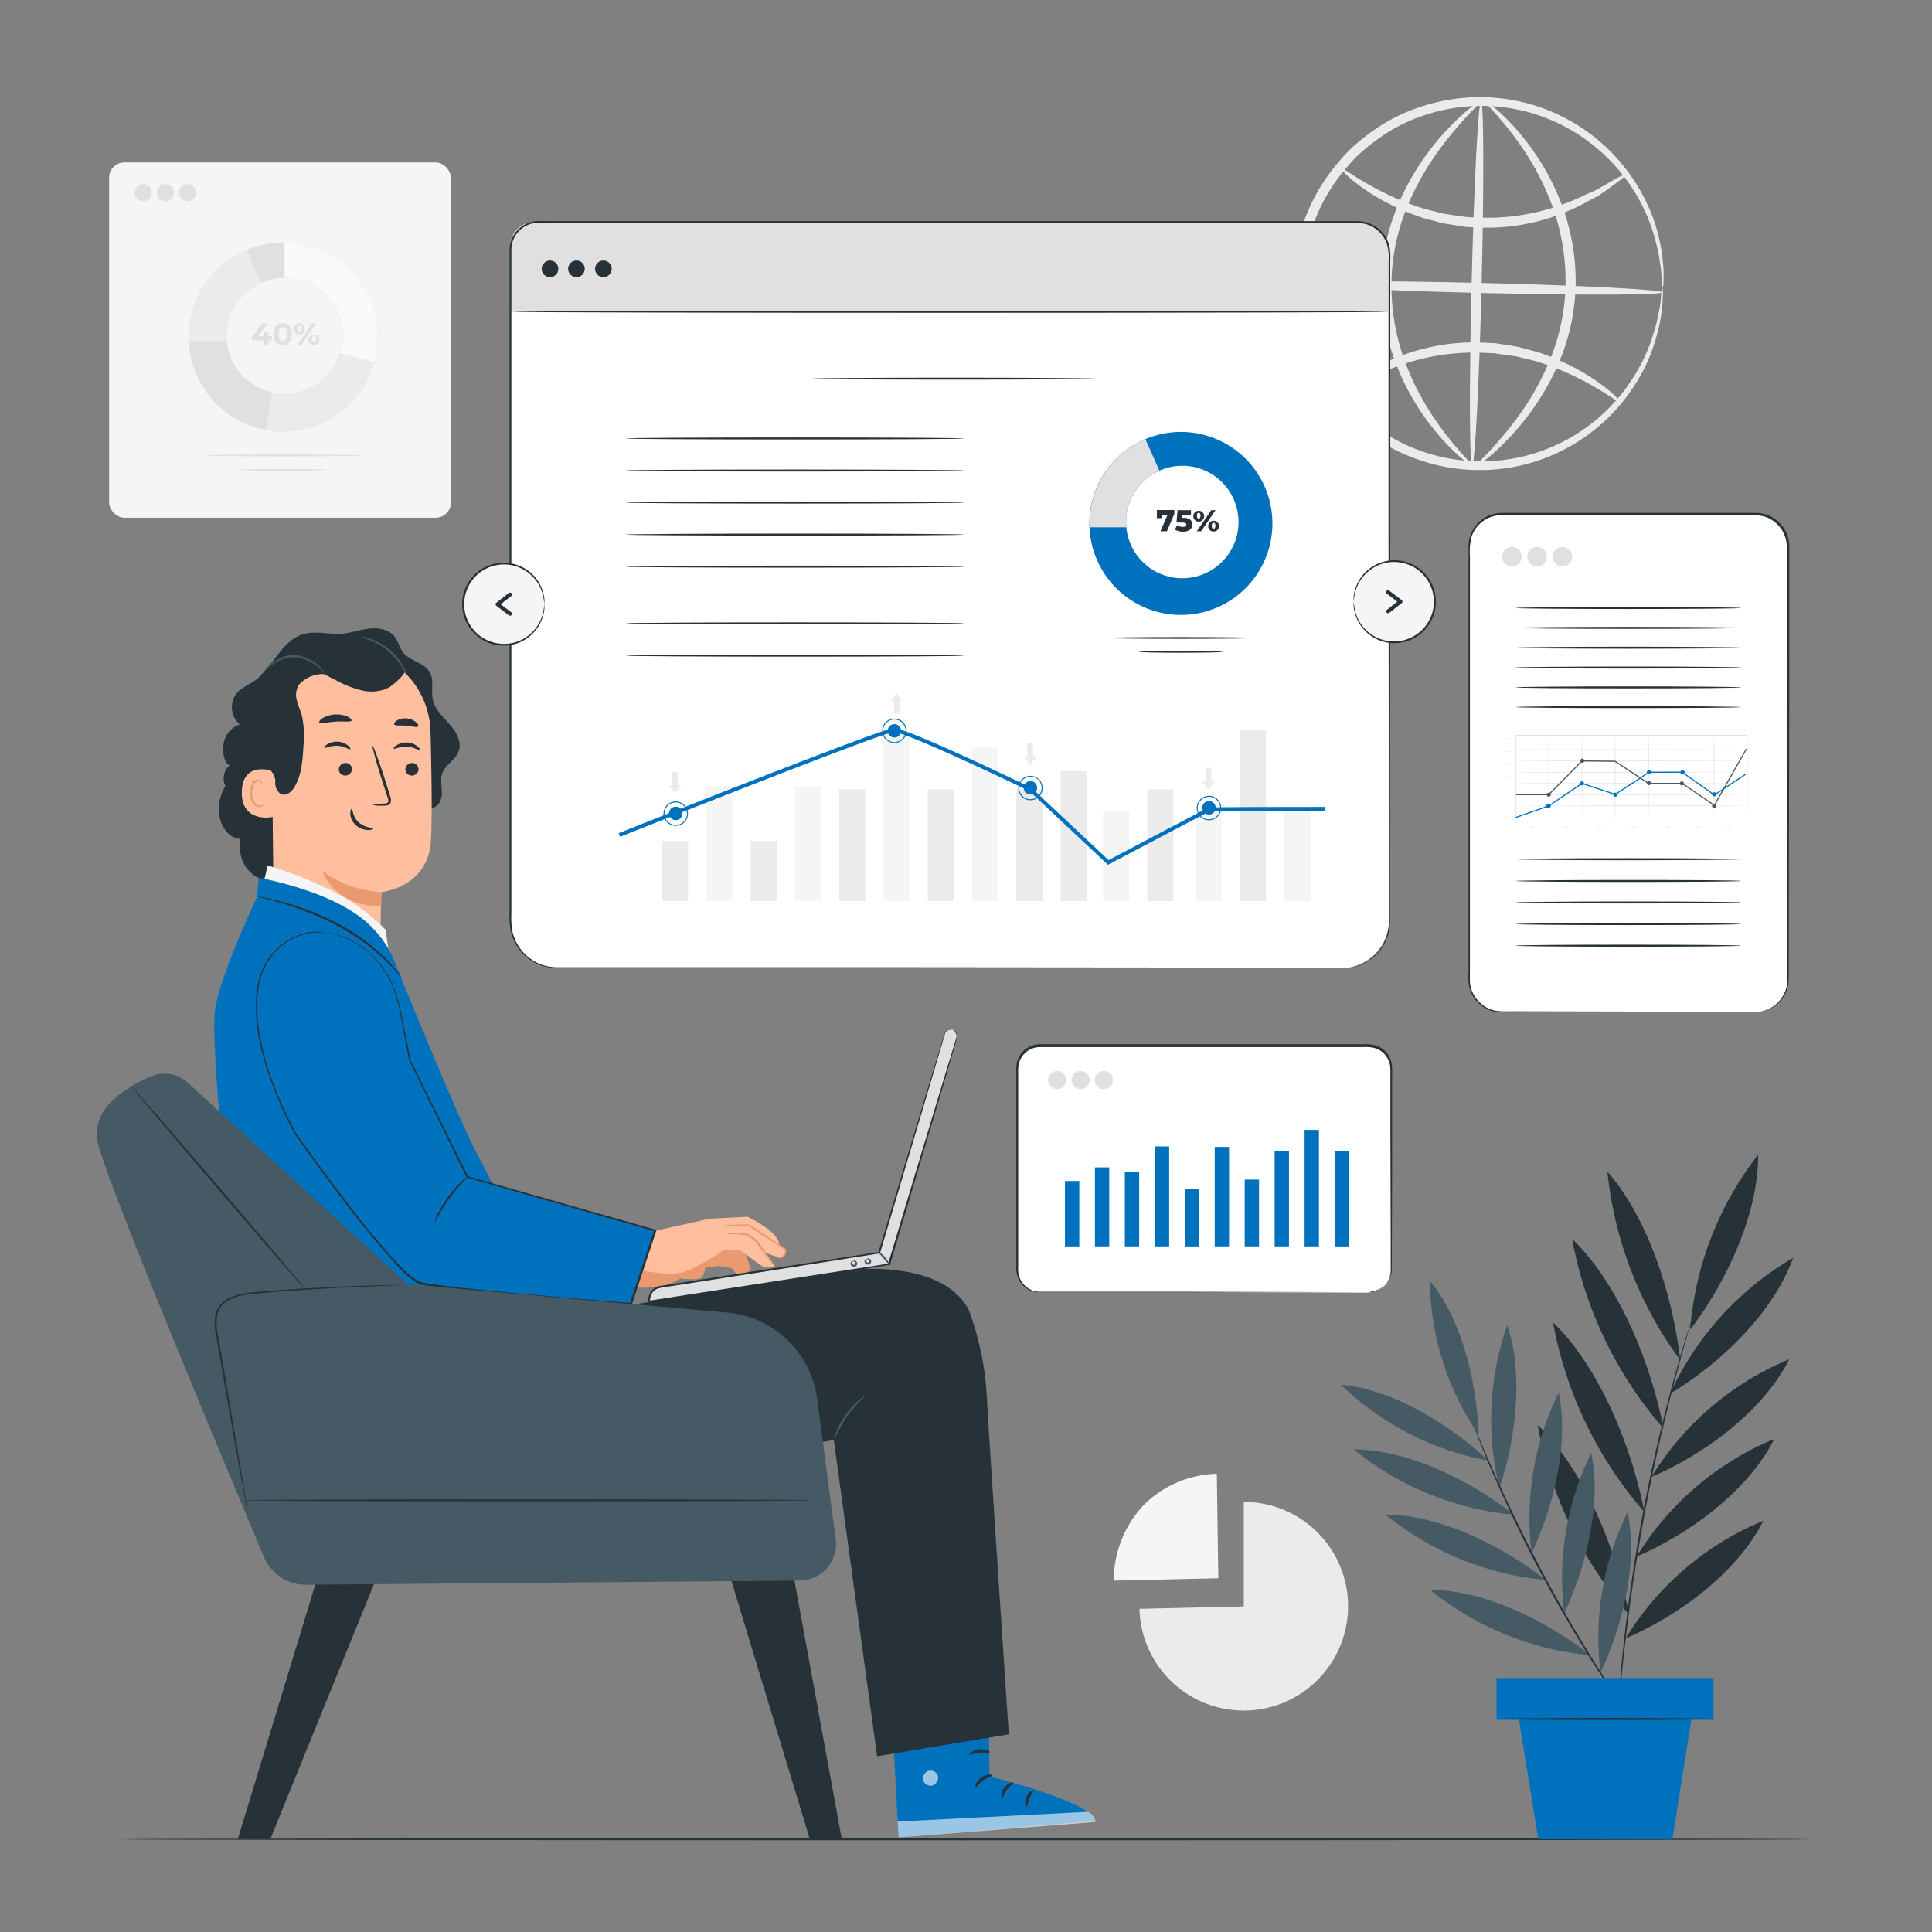 <svg xmlns="http://www.w3.org/2000/svg" viewBox="0 0 500 500"><rect x="0" y="0" width="500" height="500" fill="#808080" stroke="none"/><g id="freepik--background-complete--inject-5"><rect x="28.24" y="42.04" width="88.46" height="91.95" rx="3.96" style="fill:#f5f5f5"></rect><path d="M73.28,62.78A24.46,24.46,0,1,0,97.74,87.24,24.46,24.46,0,0,0,73.28,62.78Zm.37,39.12a15,15,0,1,1,15-15A15,15,0,0,1,73.65,101.9Z" style="fill:#e0e0e0"></path><path d="M73.65,62.79v9.06A15,15,0,0,1,88,91.43l8.86,2.4a24.44,24.44,0,0,0-23.18-31Z" style="fill:#fafafa"></path><path d="M58.62,86.87a15,15,0,0,1,8.91-13.72L63.77,64.7a24.46,24.46,0,0,0-15,22.54c0,.35,0,.69,0,1h9.84C58.65,87.81,58.62,87.34,58.62,86.87Z" style="fill:#ebebeb"></path><path d="M73.65,101.9a15.11,15.11,0,0,1-3.18-.34c-.38,2.18-1.09,6.4-1.65,9.73a24.18,24.18,0,0,0,4.46.41A24.45,24.45,0,0,0,96.83,93.83L88,91.43A15,15,0,0,1,73.65,101.9Z" style="fill:#ebebeb"></path><path d="M70.4,88.09h-.9v1.17H68.24V88.09h-3v-.87l2.62-3.52h1.35L66.79,87h1.49V86H69.5v1h.9Z" style="fill:#e0e0e0"></path><path d="M70.78,86.48c0-1.84,1-2.88,2.38-2.88s2.39,1,2.39,2.88-1,2.87-2.39,2.87S70.78,88.31,70.78,86.48Zm3.47,0c0-1.27-.44-1.79-1.09-1.79s-1.08.52-1.08,1.79.45,1.78,1.08,1.78S74.25,87.74,74.25,86.48Z" style="fill:#e0e0e0"></path><path d="M76.08,85.17a1.38,1.38,0,1,1,2.75,0,1.38,1.38,0,1,1-2.75,0Zm2,0c0-.6-.23-.88-.58-.88s-.58.29-.58.88.24.88.58.88S78,85.76,78,85.17Zm2.73-1.47h1l-3.8,5.56H77Zm-.91,4.09a1.38,1.38,0,1,1,1.37,1.53A1.38,1.38,0,0,1,79.86,87.79Zm2,0c0-.59-.23-.88-.58-.88s-.58.28-.58.88.24.88.58.88S81.81,88.37,81.81,87.79Z" style="fill:#e0e0e0"></path><path d="M93.52,117.87c0,.13-9.06.24-20.24.24S53,118,53,117.87s9.06-.23,20.24-.23S93.52,117.75,93.52,117.87Z" style="fill:#e0e0e0"></path><path d="M84.51,121.59c0,.13-5,.23-11.23.23s-11.23-.1-11.23-.23,5-.23,11.23-.23S84.51,121.46,84.51,121.59Z" style="fill:#e0e0e0"></path><circle cx="37.06" cy="49.86" r="2.23" style="fill:#e0e0e0"></circle><circle cx="42.81" cy="49.86" r="2.23" style="fill:#e0e0e0"></circle><path d="M50.78,49.86a2.23,2.23,0,1,1-2.23-2.23A2.22,2.22,0,0,1,50.78,49.86Z" style="fill:#e0e0e0"></path><path d="M430.33,74.57a13.63,13.63,0,0,1-.34-3,24,24,0,0,0-.4-3.6,34.44,34.44,0,0,0-.95-4.84,45.37,45.37,0,0,0-5-12.45A46.69,46.69,0,0,0,412,37.34a46.13,46.13,0,0,0-43.48-7.47,43.31,43.31,0,0,0-11.76,6,51.56,51.56,0,0,0-5.31,4.31,52.36,52.36,0,0,0-4.62,5.22,45.76,45.76,0,0,0-1.32,54.25,52.44,52.44,0,0,0,4.36,5.44,53.19,53.19,0,0,0,5.09,4.56,43.48,43.48,0,0,0,11.46,6.57,46.49,46.49,0,0,0,56-18.12,45,45,0,0,0,5.62-12.19,35.64,35.64,0,0,0,1.18-4.79,23.92,23.92,0,0,0,.58-3.57,13.58,13.58,0,0,1,.48-3,13.15,13.15,0,0,1,0,3,21.39,21.39,0,0,1-.34,3.66,32.25,32.25,0,0,1-1,4.93,43.91,43.91,0,0,1-5.36,12.69A47.74,47.74,0,0,1,390.92,121a48.2,48.2,0,0,1-25.33-2.58,45.43,45.43,0,0,1-12.11-6.83,55.12,55.12,0,0,1-5.39-4.79,54.71,54.71,0,0,1-4.62-5.72,48.07,48.07,0,0,1,1.39-57.25,54.66,54.66,0,0,1,4.9-5.49,54.39,54.39,0,0,1,5.61-4.52A45.61,45.61,0,0,1,367.8,27.6a48.35,48.35,0,0,1,25.42-1.35A47.8,47.8,0,0,1,424.88,50a44.06,44.06,0,0,1,4.75,12.94,32.27,32.27,0,0,1,.73,5,21.22,21.22,0,0,1,.16,3.67A13.29,13.29,0,0,1,430.33,74.57Z" style="fill:#ebebeb"></path><path d="M420.9,45.1c.1.14-.75.88-2.39,2.1l-3,2.18c-.6.41-1.23.88-1.93,1.32l-2.32,1.21a53.25,53.25,0,0,1-27.74,7l-4.2-.19-4-.63c-.65-.11-1.31-.2-1.95-.33l-1.88-.5c-1.24-.34-2.47-.63-3.63-1A60.52,60.52,0,0,1,356,50.82c-6.32-3.82-9.4-7.3-9.16-7.52s3.69,2.62,10.06,5.92A70.28,70.28,0,0,0,368.5,54c1.13.33,2.31.58,3.5.88l1.81.45,1.88.29,3.85.56,4,.16a57.33,57.33,0,0,0,26.85-6l2.35-1c.72-.37,1.37-.77,2-1.12L418,46.36C419.74,45.41,420.79,45,420.9,45.1Z" style="fill:#ebebeb"></path><path d="M345.43,102.45c-.11-.14.74-.88,2.38-2.1l3-2.18c.6-.42,1.23-.88,1.93-1.32l2.33-1.21a53.18,53.18,0,0,1,27.73-7l4.2.19,4,.63c.66.11,1.31.2,1.95.33l1.89.5c1.23.34,2.46.63,3.62,1a60.52,60.52,0,0,1,11.77,5.42c6.32,3.82,9.4,7.3,9.16,7.52s-3.69-2.62-10.06-5.92a70.28,70.28,0,0,0-11.58-4.74c-1.13-.33-2.31-.58-3.5-.89l-1.81-.44L390.63,92l-3.85-.56-4-.17a57.36,57.36,0,0,0-26.85,6l-2.35,1c-.72.37-1.37.77-2,1.12l-3.22,1.77C346.58,102.14,345.53,102.6,345.43,102.45Z" style="fill:#ebebeb"></path><path d="M430.31,75.66c0,.72-21.15.79-47.2.16S336,74.09,336,73.37s21.14-.78,47.2-.15S430.32,75,430.31,75.66Z" style="fill:#ebebeb"></path><path d="M381,120.54c-.72,0-.79-21.14-.15-47.17s1.72-47.14,2.44-47.12.78,21.13.15,47.18S381.68,120.56,381,120.54Z" style="fill:#ebebeb"></path><path d="M381,120.47c-.18.28-5.38-3.25-11.37-11.22a63.46,63.46,0,0,1-8.43-15.31,56.73,56.73,0,0,1-3.65-21.14,54,54,0,0,1,4.76-20.92A65.44,65.44,0,0,1,371.49,37c6.35-7.68,11.59-11.08,11.77-10.81s-4.49,4.16-10.32,11.94a70.5,70.5,0,0,0-8.47,14.66,54.31,54.31,0,0,0-4.36,20,57.45,57.45,0,0,0,3.3,20.27,67.86,67.86,0,0,0,7.68,15.06C376.55,116.23,381.23,120.19,381,120.47Z" style="fill:#ebebeb"></path><path d="M384.31,26.26c.18-.27,5.38,3.25,11.38,11.23a63.42,63.42,0,0,1,8.43,15.31,56.84,56.84,0,0,1,3.65,21.13A54.22,54.22,0,0,1,403,94.86a65.59,65.59,0,0,1-9.22,14.83c-6.35,7.68-11.59,11.08-11.76,10.81s4.49-4.16,10.32-11.94a70.41,70.41,0,0,0,8.46-14.65,54.56,54.56,0,0,0,4.37-20,57.39,57.39,0,0,0-3.31-20.26,68,68,0,0,0-7.68-15.07C388.73,30.51,384.05,26.55,384.31,26.26Z" style="fill:#ebebeb"></path><path d="M321.89,415.74V388.69a27,27,0,1,1-27,27.67Z" style="fill:#ebebeb"></path><path d="M315.3,408.45l-27.05.61a28.54,28.54,0,0,1,7.66-19.48,27.86,27.86,0,0,1,19-8.17Z" style="fill:#f5f5f5"></path></g><g id="freepik--Floor--inject-5"><path d="M468.89,476c0,.15-98,.26-218.88.26s-218.9-.11-218.9-.26,98-.26,218.9-.26S468.89,475.83,468.89,476Z" style="fill:#263238"></path></g><g id="freepik--window-3--inject-5"><rect x="263.25" y="270.73" width="96.76" height="63.81" rx="5.89" style="fill:#fff"></rect><path d="M354.13,334.55s.27,0,.8-.09a5.58,5.58,0,0,0,2.18-.79,5.94,5.94,0,0,0,2.41-2.84c.61-1.4.35-3.19.4-5.15,0-7.88-.05-19.27-.09-33.33,0-3.52,0-7.2,0-11,0-1,0-1.93,0-2.91a16.63,16.63,0,0,0-.12-2.92,5.67,5.67,0,0,0-3.71-4.21,8.15,8.15,0,0,0-3-.32H329.68l-60.53,0a5.64,5.64,0,0,0-5.51,4.45,9.3,9.3,0,0,0-.13,1.92v21.36c0,10.12,0,19.89,0,29.19a6.44,6.44,0,0,0,.6,3.27,5.65,5.65,0,0,0,2.21,2.36,5.73,5.73,0,0,0,3.11.77h16.16l23,0,33.33.08,9.06.05,2.36,0,.8,0-.8,0-2.36,0-9.06,0-33.33.08-23,0H269.41a6.32,6.32,0,0,1-3.35-.83,6.17,6.17,0,0,1-2.4-2.56,7,7,0,0,1-.65-3.48c0-9.3,0-19.07,0-29.19q0-7.61,0-15.45v-5.91a9.38,9.38,0,0,1,.14-2,6.17,6.17,0,0,1,6-4.86l60.53,0,13.59,0H353a8.72,8.72,0,0,1,3.16.35,6.1,6.1,0,0,1,4,4.54,17,17,0,0,1,.12,3v2.91c0,3.84,0,7.52,0,11,0,14.06-.06,25.45-.08,33.33,0,1,0,1.91,0,2.79a6.25,6.25,0,0,1-.45,2.42,6,6,0,0,1-2.5,2.87,5.4,5.4,0,0,1-2.23.75A4.81,4.81,0,0,1,354.13,334.55Z" style="fill:#263238"></path><rect x="306.62" y="307.79" width="3.71" height="14.78" style="fill:#0071BC"></rect><rect x="275.61" y="305.65" width="3.71" height="16.92" style="fill:#0071BC"></rect><rect x="283.36" y="302.12" width="3.71" height="20.44" style="fill:#0071BC"></rect><rect x="291.11" y="303.24" width="3.71" height="19.32" style="fill:#0071BC"></rect><rect x="298.87" y="296.7" width="3.71" height="25.86" style="fill:#0071BC"></rect><rect x="314.37" y="296.83" width="3.71" height="25.73" style="fill:#0071BC"></rect><rect x="322.13" y="305.28" width="3.71" height="17.28" style="fill:#0071BC"></rect><rect x="329.88" y="297.96" width="3.71" height="24.6" style="fill:#0071BC"></rect><rect x="337.63" y="292.42" width="3.71" height="30.14" style="fill:#0071BC"></rect><rect x="345.39" y="297.84" width="3.71" height="24.73" style="fill:#0071BC"></rect><path d="M275.92,279.52a2.34,2.34,0,1,1-2.34-2.34A2.34,2.34,0,0,1,275.92,279.52Z" style="fill:#e0e0e0"></path><path d="M282,279.52a2.34,2.34,0,1,1-2.33-2.34A2.33,2.33,0,0,1,282,279.52Z" style="fill:#e0e0e0"></path><path d="M288,279.52a2.34,2.34,0,1,1-2.34-2.34A2.34,2.34,0,0,1,288,279.52Z" style="fill:#e0e0e0"></path></g><g id="freepik--window-2--inject-5"><rect x="380.16" y="133.02" width="82.52" height="128.88" rx="8.43" style="fill:#fff"></rect><path d="M454.25,261.9l.27,0c.17,0,.44,0,.78-.07a8.71,8.71,0,0,0,2.91-.95,8.57,8.57,0,0,0,3.44-3.52,8.4,8.4,0,0,0,.9-3c.08-1.13,0-2.36,0-3.65,0-10.34-.05-25.29-.09-43.75s0-40.47-.05-64.89a8.27,8.27,0,0,0-4-7.59c-2.64-1.7-6-1-9.14-1.16H388.59a8.19,8.19,0,0,0-7.74,5.56,15.58,15.58,0,0,0-.43,5.08v5.16q0,10.3,0,20.28c0,13.29,0,26.11,0,38.32s0,23.82,0,34.68v8c0,1.3-.05,2.63,0,3.87a8.24,8.24,0,0,0,7,7.37,30,30,0,0,0,3.55.1h3.51l43.75.09,11.89.05,3.1,0,1.05,0s-.36,0-1.05,0l-3.1,0-11.89.05-43.75.08H391a33.65,33.65,0,0,1-3.6-.1,8.62,8.62,0,0,1-7.36-7.71c-.08-1.32,0-2.59,0-3.91,0-2.62,0-5.29,0-8,0-10.86,0-22.46,0-34.68s0-25,0-38.32v-28a8.77,8.77,0,0,1,.46-2.64,8.62,8.62,0,0,1,3.15-4.27,8.73,8.73,0,0,1,5.08-1.65h65.47a8.74,8.74,0,0,1,7.88,4.68,9.28,9.28,0,0,1,.8,2.23,11.59,11.59,0,0,1,.18,2.34c0,24.42,0,46.41-.06,64.89s-.06,33.41-.08,43.75c0,1.29,0,2.5-.06,3.66a8.28,8.28,0,0,1-.93,3.09,8.68,8.68,0,0,1-3.53,3.53,8.22,8.22,0,0,1-3,.91A7.52,7.52,0,0,1,454.25,261.9Z" style="fill:#263238"></path><circle cx="391.28" cy="144.07" r="2.53" style="fill:#e0e0e0"></circle><path d="M400.34,144.07a2.53,2.53,0,1,1-2.53-2.53A2.53,2.53,0,0,1,400.34,144.07Z" style="fill:#e0e0e0"></path><circle cx="404.34" cy="144.07" r="2.53" style="fill:#e0e0e0"></circle><path d="M450.61,157.35c0,.14-13.07.26-29.19.26s-29.2-.12-29.2-.26,13.07-.26,29.2-.26S450.61,157.2,450.61,157.35Z" style="fill:#263238"></path><path d="M450.61,162.49c0,.14-13.07.26-29.19.26s-29.2-.12-29.2-.26,13.07-.26,29.2-.26S450.61,162.34,450.61,162.49Z" style="fill:#263238"></path><path d="M450.61,167.63c0,.14-13.07.26-29.19.26s-29.2-.12-29.2-.26,13.07-.26,29.2-.26S450.61,167.48,450.61,167.63Z" style="fill:#263238"></path><path d="M450.61,172.77c0,.14-13.07.26-29.19.26s-29.2-.12-29.2-.26,13.07-.27,29.2-.27S450.61,172.62,450.61,172.77Z" style="fill:#263238"></path><path d="M450.61,177.9c0,.15-13.07.26-29.19.26s-29.2-.11-29.2-.26,13.07-.26,29.2-.26S450.61,177.76,450.61,177.9Z" style="fill:#263238"></path><path d="M450.61,183c0,.15-13.07.26-29.19.26s-29.2-.11-29.2-.26,13.07-.26,29.2-.26S450.61,182.9,450.61,183Z" style="fill:#263238"></path><path d="M450.61,222.37c0,.14-13.07.26-29.19.26s-29.2-.12-29.2-.26,13.07-.26,29.2-.26S450.61,222.22,450.61,222.37Z" style="fill:#263238"></path><path d="M450.61,228c0,.14-13.07.26-29.19.26s-29.2-.12-29.2-.26,13.07-.26,29.2-.26S450.61,227.82,450.61,228Z" style="fill:#263238"></path><path d="M450.61,233.56c0,.14-13.07.26-29.19.26s-29.2-.12-29.2-.26,13.07-.26,29.2-.26S450.61,233.41,450.61,233.56Z" style="fill:#263238"></path><path d="M450.61,239.15c0,.14-13.07.26-29.19.26s-29.2-.12-29.2-.26,13.07-.26,29.2-.26S450.61,239,450.61,239.15Z" style="fill:#263238"></path><path d="M450.61,244.74c0,.15-13.07.27-29.19.27s-29.2-.12-29.2-.27,13.07-.26,29.2-.26S450.61,244.6,450.61,244.74Z" style="fill:#263238"></path><path d="M452.13,190.48h-4.55l-12.56,0-42.68,0,.1-.07c0,3.35,0,6.83,0,10.39s0,7.25,0,10.71l-.1-.08,42.38,0,12.46,0h0l-12.46,0-42.38,0h-.1v-.07c0-3.46,0-7,0-10.71s0-7,0-10.39v-.08h.1l42.68,0,12.56,0h4.55Z" style="fill:#e0e0e0"></path><path d="M452.13,194s-13.39.08-29.9.08-29.89,0-29.89-.08,13.38-.08,29.89-.08S452.13,194,452.13,194Z" style="fill:#e0e0e0"></path><path d="M452.13,196.94s-13.39.07-29.9.07-29.89,0-29.89-.07,13.38-.08,29.89-.08S452.13,196.89,452.13,196.94Z" style="fill:#e0e0e0"></path><path d="M452.13,199.84s-13.39.08-29.9.08-29.89,0-29.89-.08,13.38-.07,29.89-.07S452.13,199.8,452.13,199.84Z" style="fill:#e0e0e0"></path><path d="M452.13,202.75s-13.39.07-29.9.07-29.89,0-29.89-.07,13.38-.08,29.89-.08S452.13,202.71,452.13,202.75Z" style="fill:#e0e0e0"></path><path d="M452.13,205.65s-13.39.08-29.9.08-29.89,0-29.89-.08,13.38-.07,29.89-.07S452.13,205.61,452.13,205.65Z" style="fill:#e0e0e0"></path><path d="M392.34,208.56s13.38-.08,29.89-.08,29.9,0,29.9.08-13.39.08-29.9.08S392.34,208.6,392.34,208.56Z" style="fill:#e0e0e0"></path><path d="M400.81,211.9s-.07-4.8-.07-10.71,0-10.71.07-10.71.08,4.79.08,10.71S400.86,211.9,400.81,211.9Z" style="fill:#e0e0e0"></path><path d="M409.42,211.9s-.07-4.8-.07-10.71,0-10.71.07-10.71.08,4.79.08,10.71S409.47,211.9,409.42,211.9Z" style="fill:#e0e0e0"></path><path d="M418,211.9c-.05,0-.08-4.8-.08-10.71s0-10.71.08-10.71.07,4.79.07,10.71S418.08,211.9,418,211.9Z" style="fill:#e0e0e0"></path><path d="M426.65,211.9s-.08-4.8-.08-10.71,0-10.71.08-10.71.07,4.79.07,10.71S426.69,211.9,426.65,211.9Z" style="fill:#e0e0e0"></path><path d="M435.26,211.9c-.05,0-.08-4.8-.08-10.71s0-10.71.08-10.71.07,4.79.07,10.71S435.3,211.9,435.26,211.9Z" style="fill:#e0e0e0"></path><path d="M443.59,211.9s-.08-4.8-.08-10.71,0-10.71.08-10.71.08,4.79.08,10.71S443.63,211.9,443.59,211.9Z" style="fill:#e0e0e0"></path><path d="M452.2,211.9s-.07-4.8-.07-10.71,0-10.71.07-10.71.08,4.79.08,10.71S452.24,211.9,452.2,211.9Z" style="fill:#e0e0e0"></path><path d="M401.34,208.56a.52.52,0,0,1-.53.52.52.52,0,1,1,0-1A.52.52,0,0,1,401.34,208.56Z" style="fill:#0071BC"></path><circle cx="409.42" cy="202.75" r="0.52" style="fill:#0071BC"></circle><path d="M418.56,205.6a.53.53,0,1,1-1.05,0,.53.53,0,0,1,1.05,0Z" style="fill:#0071BC"></path><path d="M427.12,199.48a.54.54,0,0,1-.77.77h0A.54.54,0,0,1,427.12,199.48Z" style="fill:#0071BC"></path><path d="M435.83,199.48a.54.54,0,0,1-.77.77h0A.54.54,0,0,1,435.83,199.48Z" style="fill:#0071BC"></path><path d="M444,205.19a.54.54,0,0,1-.76.77h0A.54.54,0,0,1,444,205.19Z" style="fill:#0071BC"></path><path d="M410,196.94a.53.53,0,0,1-1.05,0,.53.53,0,1,1,1.05,0Z" style="fill:#455a64"></path><path d="M401.34,205.65a.53.53,0,0,1-.53.53.52.52,0,0,1-.52-.53.52.52,0,0,1,.52-.52A.52.52,0,0,1,401.34,205.65Z" style="fill:#455a64"></path><path d="M444,208.18a.54.54,0,0,1-.77.76A.54.54,0,0,1,444,208.18Z" style="fill:#455a64"></path><path d="M435.78,202.75a.52.52,0,0,1-.52.52.52.52,0,0,1-.53-.52.53.53,0,0,1,.53-.53A.52.52,0,0,1,435.78,202.75Z" style="fill:#455a64"></path><path d="M427.26,202.67a.53.53,0,0,1-.53.53.52.52,0,0,1-.52-.53.52.52,0,0,1,.52-.52A.52.52,0,0,1,427.26,202.67Z" style="fill:#455a64"></path><path d="M397.22,214a4.35,4.35,0,0,1-1.66,0,4.35,4.35,0,0,1,1.66,0Z" style="fill:#e0e0e0"></path><path d="M406,214a4.35,4.35,0,0,1-1.66,0,4.35,4.35,0,0,1,1.66,0Z" style="fill:#e0e0e0"></path><path d="M414.82,214a4.35,4.35,0,0,1-1.66,0,4.35,4.35,0,0,1,1.66,0Z" style="fill:#e0e0e0"></path><path d="M423.62,214a4.35,4.35,0,0,1-1.66,0,4.35,4.35,0,0,1,1.66,0Z" style="fill:#e0e0e0"></path><path d="M432.42,214a4.35,4.35,0,0,1-1.66,0,4.35,4.35,0,0,1,1.66,0Z" style="fill:#e0e0e0"></path><path d="M440.29,214a4.35,4.35,0,0,1-1.66,0,4.35,4.35,0,0,1,1.66,0Z" style="fill:#e0e0e0"></path><path d="M448.16,214a4.35,4.35,0,0,1-1.66,0,4.35,4.35,0,0,1,1.66,0Z" style="fill:#e0e0e0"></path><path d="M391.1,211.46a3.24,3.24,0,0,1-1.34,0,2.85,2.85,0,0,1,1.34,0Z" style="fill:#e0e0e0"></path><path d="M391.1,208.08a3.24,3.24,0,0,1-1.34,0,2.85,2.85,0,0,1,1.34,0Z" style="fill:#e0e0e0"></path><path d="M391.1,204.7a3.24,3.24,0,0,1-1.34,0,2.85,2.85,0,0,1,1.34,0Z" style="fill:#e0e0e0"></path><path d="M391.1,201.32a3.24,3.24,0,0,1-1.34,0,2.85,2.85,0,0,1,1.34,0Z" style="fill:#e0e0e0"></path><path d="M391.1,197.94a3.24,3.24,0,0,1-1.34,0,2.85,2.85,0,0,1,1.34,0Z" style="fill:#e0e0e0"></path><path d="M391.1,194.56a3.24,3.24,0,0,1-1.34,0,2.85,2.85,0,0,1,1.34,0Z" style="fill:#e0e0e0"></path><path d="M391.1,191.18a3.24,3.24,0,0,1-1.34,0,2.85,2.85,0,0,1,1.34,0Z" style="fill:#e0e0e0"></path><polygon points="392.28 211.71 392.19 211.44 400.75 208.43 409.4 202.59 418.01 205.44 426.69 199.72 435.38 199.7 435.42 199.72 443.67 205.56 451.67 200.27 451.83 200.51 443.67 205.91 443.58 205.85 435.29 199.99 426.78 200.01 418.06 205.76 409.45 202.91 400.86 208.7 392.28 211.71" style="fill:#0071BC"></polygon><polygon points="443.72 208.62 435.29 202.89 426.6 202.89 417.91 197.16 409.48 197.08 400.87 205.8 392.34 205.8 392.34 205.51 400.75 205.51 409.37 196.79 418 196.87 426.69 202.6 435.38 202.6 443.62 208.21 451.85 193.74 452.1 193.88 443.72 208.62" style="fill:#455a64"></polygon></g><g id="freepik--window-1--inject-5"><path d="M139.93,57.45H350.76a8.76,8.76,0,0,1,8.76,8.76V238a12.58,12.58,0,0,1-12.58,12.58H144.66A12.58,12.58,0,0,1,132.08,238V65.3A7.85,7.85,0,0,1,139.93,57.45Z" style="fill:#fff"></path><path d="M138.27,57.45H352.1a7.1,7.1,0,0,1,7.1,7.1V80.7a0,0,0,0,1,0,0H132.08a0,0,0,0,1,0,0V63.64A6.19,6.19,0,0,1,138.27,57.45Z" style="fill:#e0e0e0"></path><path d="M359.2,80.7c0,.14-50.77.26-113.39.26S132.4,80.84,132.4,80.7s50.76-.26,113.41-.26S359.2,80.55,359.2,80.7Z" style="fill:#263238"></path><path d="M144.49,69.58a2.15,2.15,0,1,1-2.15-2.15A2.14,2.14,0,0,1,144.49,69.58Z" style="fill:#263238"></path><path d="M151.33,69.58a2.15,2.15,0,1,1-2.14-2.15A2.14,2.14,0,0,1,151.33,69.58Z" style="fill:#263238"></path><path d="M158.31,69.58a2.15,2.15,0,1,1-2.15-2.15A2.14,2.14,0,0,1,158.31,69.58Z" style="fill:#263238"></path><path d="M283.5,98c0,.14-16.4.26-36.63.26s-36.63-.12-36.63-.26,16.4-.26,36.63-.26S283.5,97.89,283.5,98Z" style="fill:#263238"></path><path d="M249.55,113.48c0,.15-19.63.26-43.83.26s-43.83-.11-43.83-.26,19.62-.26,43.83-.26S249.55,113.34,249.55,113.48Z" style="fill:#263238"></path><path d="M249.55,121.77c0,.15-19.63.26-43.83.26s-43.83-.11-43.83-.26,19.62-.26,43.83-.26S249.55,121.63,249.55,121.77Z" style="fill:#263238"></path><path d="M249.55,130.06c0,.15-19.63.27-43.83.27s-43.83-.12-43.83-.27,19.62-.26,43.83-.26S249.55,129.92,249.55,130.06Z" style="fill:#263238"></path><path d="M249.55,138.36c0,.14-19.63.26-43.83.26s-43.83-.12-43.83-.26,19.62-.27,43.83-.27S249.55,138.21,249.55,138.36Z" style="fill:#263238"></path><path d="M249.55,146.65c0,.14-19.63.26-43.83.26s-43.83-.12-43.83-.26,19.62-.27,43.83-.27S249.55,146.5,249.55,146.65Z" style="fill:#263238"></path><path d="M249.55,169.68c0,.15-19.63.26-43.83.26s-43.83-.11-43.83-.26,19.62-.26,43.83-.26S249.55,169.54,249.55,169.68Z" style="fill:#263238"></path><path d="M249.55,161.33c0,.15-19.63.26-43.83.26s-43.83-.11-43.83-.26,19.62-.26,43.83-.26S249.55,161.19,249.55,161.33Z" style="fill:#263238"></path><path d="M305.63,111.79a23.68,23.68,0,1,0,23.67,23.67A23.68,23.68,0,0,0,305.63,111.79Zm.36,37.86a14.55,14.55,0,1,1,14.54-14.55A14.54,14.54,0,0,1,306,149.65Z" style="fill:#0071BC"></path><path d="M291.44,135.1a14.54,14.54,0,0,1,8.62-13.28l-3.64-8.18A23.69,23.69,0,0,0,282,135.46q0,.49,0,1h9.53C291.47,136,291.44,135.56,291.44,135.1Z" style="fill:#e0e0e0"></path><path d="M325.22,165.11c0,.12-8.77.22-19.59.22s-19.59-.1-19.59-.22,8.77-.23,19.59-.23S325.22,165,325.22,165.11Z" style="fill:#263238"></path><path d="M316.49,168.71c0,.12-4.86.22-10.86.22s-10.87-.1-10.87-.22,4.87-.23,10.87-.23S316.49,168.58,316.49,168.71Z" style="fill:#263238"></path><path d="M303.92,132v1L302,137.49h-1.68l1.84-4.23h-1.44v.84H299.4V132Z" style="fill:#263238"></path><path d="M308.57,135.74c0,1-.73,1.86-2.38,1.86a4.11,4.11,0,0,1-2.11-.53l.55-1.17a2.76,2.76,0,0,0,1.51.46c.53,0,.88-.21.88-.58s-.23-.55-1.06-.55h-1.48l.27-3.19h3.47v1.19H306l-.07.8h.36C307.94,134,308.57,134.77,308.57,135.74Z" style="fill:#263238"></path><path d="M308.84,133.48a1.4,1.4,0,1,1,1.39,1.51A1.37,1.37,0,0,1,308.84,133.48Zm4.62-1.44h1.12l-3.73,5.45h-1.12Zm-2.77,1.44c0-.55-.19-.77-.46-.77s-.46.22-.46.77.21.77.46.77S310.69,134,310.69,133.48Zm2,2.57a1.4,1.4,0,1,1,1.39,1.51A1.37,1.37,0,0,1,312.69,136.05Zm1.85,0c0-.55-.2-.77-.46-.77s-.46.22-.46.77.2.77.46.77S314.54,136.61,314.54,136.05Z" style="fill:#263238"></path><rect x="171.32" y="217.63" width="6.76" height="15.57" style="fill:#ebebeb"></rect><rect x="194.25" y="217.63" width="6.76" height="15.57" style="fill:#ebebeb"></rect><rect x="182.79" y="203.45" width="6.76" height="29.75" style="fill:#f5f5f5"></rect><rect x="205.72" y="203.45" width="6.76" height="29.75" style="fill:#f5f5f5"></rect><rect x="217.18" y="204.3" width="6.76" height="28.9" style="fill:#ebebeb"></rect><rect x="240.11" y="204.3" width="6.76" height="28.9" style="fill:#ebebeb"></rect><rect x="263.04" y="204.3" width="6.76" height="28.9" style="fill:#ebebeb"></rect><rect x="228.65" y="189.14" width="6.76" height="44.07" style="fill:#f5f5f5"></rect><rect x="251.58" y="193.45" width="6.76" height="39.75" style="fill:#f5f5f5"></rect><rect x="296.91" y="204.3" width="6.76" height="28.9" style="fill:#ebebeb"></rect><rect x="285.45" y="209.85" width="6.76" height="23.35" style="fill:#f5f5f5"></rect><rect x="320.89" y="188.88" width="6.76" height="44.32" style="fill:#ebebeb"></rect><rect x="309.43" y="209.85" width="6.76" height="23.35" style="fill:#f5f5f5"></rect><rect x="332.37" y="209.85" width="6.76" height="23.35" style="fill:#f5f5f5"></rect><rect x="274.51" y="199.54" width="6.76" height="33.66" style="fill:#ebebeb"></rect><circle cx="231.47" cy="189.14" r="1.74" style="fill:#0071BC"></circle><path d="M231.47,192.29a3.16,3.16,0,1,1,3.16-3.15A3.16,3.16,0,0,1,231.47,192.29Zm0-6.06a2.91,2.91,0,1,0,2.9,2.91A2.91,2.91,0,0,0,231.47,186.23Z" style="fill:#0071BC"></path><polygon points="232.86 184.7 232.77 181.28 233.62 181.3 232.03 179.35 230.43 181.31 231.31 181.32 231.4 184.7 232.86 184.7" style="fill:#ebebeb"></polygon><path d="M176.62,210.51a1.74,1.74,0,1,1-1.74-1.74A1.74,1.74,0,0,1,176.62,210.51Z" style="fill:#0071BC"></path><path d="M174.88,213.73a3.16,3.16,0,1,1,3.16-3.15A3.15,3.15,0,0,1,174.88,213.73Zm0-6.06a2.91,2.91,0,1,0,2.91,2.91A2.9,2.9,0,0,0,174.88,207.67Z" style="fill:#0071BC"></path><polygon points="173.84 199.73 173.93 203.29 173.04 203.28 174.7 205.3 176.36 203.26 175.44 203.25 175.35 199.74 173.84 199.73" style="fill:#ebebeb"></polygon><polygon points="265.81 192.29 265.9 195.85 265.01 195.84 266.67 197.86 268.33 195.82 267.41 195.81 267.32 192.3 265.81 192.29" style="fill:#ebebeb"></polygon><path d="M286.74,223.81l-20.35-19.09c-12.9-6.23-32.81-15.4-35.13-15.28-2.6.16-52,19.62-70.77,27.11l-.37-.93c2.77-1.1,67.78-27,71.08-27.17h.07c3.61,0,32.33,13.83,35.62,15.41l.12.09L286.9,222.6c3.78-2,25.41-13.41,25.78-13.57.13-.06.47-.2,30.22-.2v1c-11.42,0-28.57,0-29.87.14-1.13.57-17.36,9.13-26,13.68Z" style="fill:#0071BC"></path><path d="M268.41,203.88a1.74,1.74,0,1,1-1.74-1.74A1.74,1.74,0,0,1,268.41,203.88Z" style="fill:#0071BC"></path><path d="M266.67,207.1a3.16,3.16,0,1,1,3.16-3.16A3.17,3.17,0,0,1,266.67,207.1Zm0-6.06a2.9,2.9,0,1,0,2.9,2.9A2.9,2.9,0,0,0,266.67,201Z" style="fill:#0071BC"></path><path d="M314.62,209.06a1.74,1.74,0,1,1-1.74-1.74A1.74,1.74,0,0,1,314.62,209.06Z" style="fill:#0071BC"></path><path d="M312.88,212.28a3.16,3.16,0,1,1,3.16-3.16A3.17,3.17,0,0,1,312.88,212.28Zm0-6.06a2.91,2.91,0,1,0,2.9,2.9A2.9,2.9,0,0,0,312.88,206.22Z" style="fill:#0071BC"></path><polygon points="311.94 198.73 312.04 202.29 311.15 202.27 312.81 204.3 314.47 202.25 313.55 202.25 313.45 198.74 311.94 198.73" style="fill:#ebebeb"></polygon><path d="M347.51,250.55l.53,0,.67,0,.91-.14a13.24,13.24,0,0,0,2.5-.74,12.9,12.9,0,0,0,3.07-1.88,12,12,0,0,0,2.86-3.54,12.24,12.24,0,0,0,1.38-5.29c0-4,0-8.65,0-13.86,0-20.86-.05-51-.08-88.31,0-18.64,0-39.06,0-61,0-2.74,0-5.51,0-8.29a13.32,13.32,0,0,0-.34-4.1,7.92,7.92,0,0,0-2.14-3.46,7.75,7.75,0,0,0-3.59-2,18.37,18.37,0,0,0-4.22-.24H304.29l-160.37,0c-1.77,0-3.58,0-5.3,0a7,7,0,0,0-6.28,6.92V90.88q0,20.78,0,40.92c0,26.82,0,52.7,0,77.35q0,9.25,0,18.26v8.94a22.55,22.55,0,0,0,.21,4.37,11.82,11.82,0,0,0,8.15,9.1,13.11,13.11,0,0,0,4.18.51h21l61,0,88.31.08,24,.05,6.24,0c1.41,0,2.13,0,2.13,0l-2.13,0-6.24,0-24,0-88.31.09-61,0h-21a13.78,13.78,0,0,1-4.31-.53,12.26,12.26,0,0,1-8.47-9.44,23,23,0,0,1-.22-4.46c0-3,0-5.94,0-8.94V209.15c0-24.65,0-50.53,0-77.35V64.67a7.55,7.55,0,0,1,6.74-7.44c1.83-.09,3.57,0,5.36,0l160.37,0h46.87a9,9,0,0,1,2.18.25,8.33,8.33,0,0,1,3.79,2.08,8.58,8.58,0,0,1,2.26,3.66,14.17,14.17,0,0,1,.35,4.23v8.29c0,21.92,0,42.34,0,61,0,37.28-.07,67.45-.09,88.31,0,5.21,0,9.85,0,13.86a12,12,0,0,1-4.33,8.91,12.77,12.77,0,0,1-3.1,1.87,12.45,12.45,0,0,1-2.52.72l-.92.13-.67,0Z" style="fill:#263238"></path><circle cx="360.83" cy="155.72" r="10.51" transform="translate(126.7 471.37) rotate(-76.78)" style="fill:#f5f5f5"></circle><path d="M350.32,155.72a20.29,20.29,0,0,0,.42,2.54,10.35,10.35,0,0,0,13.58,7.11,10.23,10.23,0,0,0,4.77-3.59,10.22,10.22,0,0,0,0-12.12,9.55,9.55,0,0,0-2.17-2.18,9.25,9.25,0,0,0-2.6-1.4,10.29,10.29,0,0,0-9.74,1.43,10.51,10.51,0,0,0-3.84,5.67,21,21,0,0,0-.42,2.54,7.82,7.82,0,0,1,.23-2.59,10.41,10.41,0,0,1,3.8-5.91,10.67,10.67,0,0,1,10.14-1.59,10,10,0,0,1,2.73,1.45,10.49,10.49,0,0,1,2.28,2.28,10.7,10.7,0,0,1,0,12.73,10.49,10.49,0,0,1-2.28,2.28,10.27,10.27,0,0,1-2.73,1.45,10.69,10.69,0,0,1-5.64.44,10.62,10.62,0,0,1-8.3-7.95A7.82,7.82,0,0,1,350.32,155.72Z" style="fill:#263238"></path><path d="M359.23,158.7a.5.5,0,0,1-.3-.89l2.7-2.11-2.73-2.06a.5.5,0,0,1-.09-.7.5.5,0,0,1,.7-.1l3.24,2.46a.5.5,0,0,1,.2.39.51.51,0,0,1-.19.4l-3.22,2.51A.5.5,0,0,1,359.23,158.7Z" style="fill:#263238"></path><circle cx="130.38" cy="156.36" r="10.51" transform="translate(-51.66 247.52) rotate(-76.78)" style="fill:#f5f5f5"></circle><path d="M140.89,156.36a21.94,21.94,0,0,0-.43-2.54,10.44,10.44,0,0,0-3.84-5.67,10.18,10.18,0,0,0-4.34-1.9,10.31,10.31,0,0,0-5.4.46,9.94,9.94,0,0,0-2.6,1.4,9.77,9.77,0,0,0-2.16,2.19,10.22,10.22,0,0,0,0,12.12,9.72,9.72,0,0,0,2.16,2.18,9.39,9.39,0,0,0,2.6,1.4,10.31,10.31,0,0,0,5.4.47,10.18,10.18,0,0,0,4.34-1.9,10.51,10.51,0,0,0,3.84-5.67,22.76,22.76,0,0,0,.43-2.54,8.19,8.19,0,0,1-.23,2.59,10.58,10.58,0,0,1-8.3,7.94,10.71,10.71,0,0,1-5.65-.43,10.82,10.82,0,0,1-5-3.74,10.66,10.66,0,0,1,0-12.73,10.07,10.07,0,0,1,2.28-2.28,10.21,10.21,0,0,1,2.72-1.45,10.82,10.82,0,0,1,5.65-.44,10.67,10.67,0,0,1,4.49,2,10.46,10.46,0,0,1,3.81,5.91A8.19,8.19,0,0,1,140.89,156.36Z" style="fill:#263238"></path><path d="M132,159.34a.47.47,0,0,1-.3-.1l-3.25-2.46a.5.5,0,0,1-.2-.39.49.49,0,0,1,.2-.4l3.21-2.51a.5.5,0,1,1,.61.79l-2.7,2.11,2.73,2.06a.5.5,0,0,1-.3.9Z" style="fill:#263238"></path></g><g id="freepik--Plant--inject-5"><path d="M420.71,424c13.33-5.66,28.77-16.79,35.65-30.44A75.86,75.86,0,0,0,420.71,424" style="fill:#263238"></path><path d="M423.55,402.83c13.33-5.66,28.76-16.8,35.65-30.45a75.93,75.93,0,0,0-35.65,30.45" style="fill:#263238"></path><path d="M427.4,382.22c13.34-5.66,28.77-16.79,35.66-30.44a75.94,75.94,0,0,0-35.66,30.44" style="fill:#263238"></path><path d="M432.24,360.65c12.58-7.46,26.6-20.64,31.82-35.11a78.4,78.4,0,0,0-31.82,35.11" style="fill:#263238"></path><path d="M437.41,344.14c9.16-12,17.71-29.82,17.59-45.28a84.24,84.24,0,0,0-17.59,45.28" style="fill:#263238"></path><path d="M434.84,352C433,335.78,426.69,315.4,416,303.24A99,99,0,0,0,434.84,352" style="fill:#263238"></path><path d="M430.54,369.72c-3.27-16.71-11.52-37.38-23.67-49.1a102.8,102.8,0,0,0,23.67,49.1" style="fill:#263238"></path><path d="M425.58,391.34c-3.26-16.71-11.51-37.38-23.66-49.1a102.88,102.88,0,0,0,23.66,49.1" style="fill:#263238"></path><path d="M421.61,417.89c-3.26-16.71-11.51-37.38-23.66-49.11a102.91,102.91,0,0,0,23.66,49.11" style="fill:#263238"></path><path d="M438,341s0,.08-.1.25-.15.44-.26.74l-.92,2.9c-.8,2.51-1.89,6.17-3.16,10.71s-2.68,10-4.13,16-2.87,12.77-4.21,19.84-2.4,13.84-3.28,20-1.51,11.75-2,16.44-.79,8.49-.95,11.12c-.08,1.29-.15,2.3-.19,3,0,.32,0,.58,0,.79a.7.7,0,0,0,0,.27s0-.09,0-.27.06-.46.09-.78c.07-.73.17-1.74.29-3,.23-2.63.6-6.42,1.12-11.1s1.2-10.25,2.08-16.42,2-12.92,3.31-20,2.77-13.76,4.17-19.83,2.79-11.5,4-16,2.25-8.22,3-10.75l.83-2.91c.09-.32.15-.57.21-.77A1,1,0,0,0,438,341Z" style="fill:#263238"></path><path d="M414.21,432.84c5.66-11.84,9.77-28.49,7-41.49a73.63,73.63,0,0,0-7,41.49" style="fill:#455a64"></path><path d="M404.81,417.51c5.65-11.85,9.77-28.49,7-41.49a73.55,73.55,0,0,0-7,41.49" style="fill:#455a64"></path><path d="M396.38,401.92c5.65-11.85,9.76-28.49,7-41.49a73.55,73.55,0,0,0-7,41.49" style="fill:#455a64"></path><path d="M388.07,385.1c4.2-12.53,6.31-29.61,2-42.11a74,74,0,0,0-2,42.11" style="fill:#455a64"></path><path d="M382.66,371.34c-.41-13.34-4.34-30-12.62-39.88a72.33,72.33,0,0,0,12.62,39.88" style="fill:#455a64"></path><path d="M385.16,378c-9.81-9.26-24.72-18.45-38.13-19.65A74,74,0,0,0,385.16,378" style="fill:#455a64"></path><path d="M391.77,392c-11-8.71-27.32-16.88-41.43-16.91A77,77,0,0,0,391.77,392" style="fill:#455a64"></path><path d="M400,408.89c-11-8.71-27.32-16.89-41.44-16.92A76.89,76.89,0,0,0,400,408.89" style="fill:#455a64"></path><path d="M411.55,428.36c-11-8.71-27.32-16.89-41.43-16.92a76.86,76.86,0,0,0,41.43,16.92" style="fill:#455a64"></path><path d="M381.38,368.92s0,.07.06.22l.22.62c.23.59.54,1.39.92,2.4.8,2.08,2,5.07,3.6,8.73,3.14,7.33,7.78,17.33,13.56,28.05,2.89,5.35,5.79,10.38,8.51,14.9s5.27,8.51,7.49,11.83,4,6,5.34,7.79l1.5,2.08.4.54a1.07,1.07,0,0,0,.15.17s0-.08-.11-.2l-.36-.57-1.43-2.13c-1.25-1.84-3-4.53-5.2-7.87s-4.68-7.37-7.39-11.88-5.57-9.55-8.47-14.9C394.41,398,389.72,388,386.5,380.75c-1.61-3.64-2.88-6.6-3.74-8.66l-1-2.36c-.11-.25-.2-.45-.28-.61A.88.88,0,0,0,381.38,368.92Z" style="fill:#263238"></path><polygon points="387.29 434.27 443.46 434.27 443.46 445.09 437.69 445.09 432.83 475.97 398.1 475.97 393.1 445.09 387.29 445.09 387.29 434.27" style="fill:#0071BC"></polygon><path d="M387.29,444.87c0-.15,12.48-.26,27.88-.26s27.89.11,27.89.26-12.49.26-27.89.26S387.29,445,387.29,444.87Z" style="fill:#263238"></path></g><g id="freepik--Character--inject-5"><path d="M164.72,333.21a32.31,32.31,0,0,0,6.78-.36,15.54,15.54,0,0,0,4.53-2s4.93.68,5.72-.42a4.2,4.2,0,0,0,.74-2.36l3.62-.45,3.28.62,1.81,2.21s1.36,0,1.42-.82c0,0,1.81-.82,1.64-1.39s-1.17-3.28-1.17-3.28L191.71,322s-8.94-.56-9.28-.34-11.66,5.5-11.66,5.5l-4.19,1Z" style="fill:#eb996e"></path><path d="M169.36,318.6l14.18-3.18,9.9-.53s8.44,3.92,8.2,7.43l1.77.95s-.15,2.62-2.26,2a20.9,20.9,0,0,1-3-1.12l2.27,3.46a3.29,3.29,0,0,1-3.13.06c-.71-.34-5.69-4.11-5.69-4.11l-4.21-.12s-7.82,5.38-11.45,6-9.81-.66-9.81-.66Z" style="fill:#ffbe9d"></path><path d="M201.15,325.31c0-.06.36.06.94,0a1.2,1.2,0,0,0,.79-.59,2.45,2.45,0,0,0,.24-1.34l.08.14-6.12-4-1.84-1.2c-.57-.37-1.21-.8-1.67-1,0,0,0,0,0,0h-.83l-.91,0-1.63,0a20,20,0,0,1-3.21-.09,18.91,18.91,0,0,1,3.18-.28l1.6-.08.9,0,.47,0h.35a.85.85,0,0,1,.22,0,18,18,0,0,1,1.83,1.08l1.85,1.2c2.36,1.57,4.49,3,6,4.15l.08.06v.09a2.68,2.68,0,0,1-.36,1.53,1.37,1.37,0,0,1-1,.64,1.72,1.72,0,0,1-.74-.07C201.23,325.36,201.15,325.33,201.15,325.31Z" style="fill:#eb996e"></path><path d="M200.27,327.42a9.93,9.93,0,0,1-1.48-1.72c-.87-1.1-2-2.65-3.31-4.38l.05,0-.17-.13c-.43-.33-.86-.65-1.28-.93l-.64-.39a1.74,1.74,0,0,0-.62-.2,20.58,20.58,0,0,0-2.48-.25,11.9,11.9,0,0,1-2.33-.18,8.71,8.71,0,0,1,2.34-.19,16.09,16.09,0,0,1,2.56.14,2.54,2.54,0,0,1,.77.24c.23.12.45.26.67.4.45.29.89.61,1.33.95l.17.14,0,0,0,0c1.27,1.74,2.39,3.32,3.18,4.48A10,10,0,0,1,200.27,327.42Z" style="fill:#eb996e"></path><path d="M255.75,433.51l.33,26.24s26.66,6.58,27.2,11.42l-50.74,4.37-2.19-40.87Z" style="fill:#0071BC"></path><g style="opacity:0.6"><path d="M240.25,458.31a2.08,2.08,0,0,0-1.32,2.44,2,2,0,0,0,2.41,1.33,2.19,2.19,0,0,0,1.38-2.59,2.08,2.08,0,0,0-2.66-1.11" style="fill:#fff"></path></g><g style="opacity:0.6"><path d="M232.54,475.54l-.22-4.12,49.14-2.51a3.5,3.5,0,0,1,2.1,2.61Z" style="fill:#fff"></path></g><path d="M256.89,459.45c0,.25-1.23.42-2.41,1.28s-1.79,1.94-2,1.85S252.53,461,254,460,256.94,459.22,256.89,459.45Z" style="fill:#263238"></path><path d="M262.34,461.4c.06.24-1,.71-1.78,1.8s-1,2.22-1.23,2.22-.48-1.4.53-2.73S262.32,461.16,262.34,461.4Z" style="fill:#263238"></path><path d="M265.67,467.64c-.22.06-.62-1.16-.05-2.55s1.7-2,1.82-1.79-.57,1-1,2.11S265.92,467.6,265.67,467.64Z" style="fill:#263238"></path><path d="M256.16,453.48c-.1.23-1.25-.05-2.65.11s-2.47.66-2.61.45.87-1.14,2.52-1.31S256.27,453.28,256.16,453.48Z" style="fill:#263238"></path><g style="opacity:0.3"><polygon points="255.81 438.71 255.88 443.38 230.97 446.05 230.63 440.16 255.81 438.71"></polygon></g><path d="M256,448.19a4.84,4.84,0,0,1-2.55.11,11.66,11.66,0,0,1-2.7-.69,11.92,11.92,0,0,1-1.5-.71,3,3,0,0,1-.8-.56,1.08,1.08,0,0,1-.18-1.31,1.34,1.34,0,0,1,1.06-.62,3.59,3.59,0,0,1,1,.08,9,9,0,0,1,4,1.9c1.23,1,1.68,1.94,1.6,2s-.72-.66-2-1.5a10.12,10.12,0,0,0-2.33-1.17,8.55,8.55,0,0,0-1.49-.38c-.54-.12-1-.1-1.13.15,0,.09-.05.13.07.28a2.73,2.73,0,0,0,.59.41,13.79,13.79,0,0,0,1.38.7,14.09,14.09,0,0,0,2.51.83A15.72,15.72,0,0,1,256,448.19Z" style="fill:#263238"></path><path d="M255.69,448.56a4,4,0,0,1-.8-2.43,8.25,8.25,0,0,1,.22-2.8,8.61,8.61,0,0,1,.57-1.58,2.12,2.12,0,0,1,1.56-1.37,1.19,1.19,0,0,1,1.1.66,3.56,3.56,0,0,1,.31.92,5.6,5.6,0,0,1,.08,1.72,5.68,5.68,0,0,1-1,2.68c-.93,1.37-1.95,1.72-2,1.63s.75-.64,1.45-1.94a5.89,5.89,0,0,0,.69-2.43,5.25,5.25,0,0,0-.12-1.47c-.11-.54-.33-1-.53-.9s-.66.43-.85.88a8,8,0,0,0-.56,1.41,8.93,8.93,0,0,0-.37,2.56C255.51,447.6,255.82,448.52,255.69,448.56Z" style="fill:#263238"></path><path d="M128.68,343.48s82.6-13.71,86.28-14.28c14.16-2.18,30.32-.45,35.71,9.71a76.12,76.12,0,0,1,4.77,23.46c.68,12.49,5.64,86.48,5.64,86.48L227,454.52l-11.22-81.87h0l-19.24,3.61c1.08-.13-50,9-65.42,10.61-11.91,1.21-25.64-5.21-28.38-15.83-1.8-6.94-5.71-26.26-5.71-26.26Z" style="fill:#263238"></path><path d="M223.85,361.34a45.22,45.22,0,0,0-4.57,5.09,47.36,47.36,0,0,0-3.3,6,6.23,6.23,0,0,1,.55-2,19.52,19.52,0,0,1,2.33-4.32,20.29,20.29,0,0,1,3.31-3.63A6.16,6.16,0,0,1,223.85,361.34Z" style="fill:#455a64"></path><path d="M58.35,203.37A11.64,11.64,0,0,0,56.67,210c0,2.27,1.56,6.87,5.58,7.1-1.07,6.49,3.09,11.28,10,11.29s14.83-11.85,21.24-14.45l18.6-4.92c1.63-.38,2.3-2.37,2.27-4s-.46-3.42.13-5c.81-2.15,3.31-3.3,4.16-5.44,1-2.43-.53-5.13-2.26-7.09s-3.83-3.83-4.38-6.38c-.51-2.35.4-5-.78-7.1-1.44-2.58-5.23-2.91-7-5.28-.85-1.16-1.12-2.66-2-3.82-1.43-2-4.19-2.49-6.62-2.23s-4.76,1.15-7.19,1.33c-3.34.24-6.79-.84-10,.13-3.54,1.06-5.69,4.2-8,7.24l-3,3.52a13.49,13.49,0,0,1-2,1.63,24,24,0,0,0-3.79,2.43,5.91,5.91,0,0,0,.41,8.52,6.29,6.29,0,0,0-4.24,6.21s-.33,3.08,1.62,4.45A4.25,4.25,0,0,0,58.35,203.37Z" style="fill:#263238"></path><path d="M70.81,209.66a85.44,85.44,0,0,1-3.75-14.38,30.05,30.05,0,0,1,1.18-14.68c.26-.7,2.5-5.43,3.24-5.36.54.06-.84,4.47-.57,4.93,2.58,4.43,3.29,9.77,2.87,14.88a67,67,0,0,1-3,14.61" style="fill:#263238"></path><path d="M83.06,252.93c-11-1.38-12.24-19-12.24-19l-.5-43.18c-.4-12.43,6.5-23,18.94-23.09l1.15.06a22.23,22.23,0,0,1,21,21.6c.29,10.78.47,22.7.09,28.45-.78,11.91-12.8,13.13-12.8,13.13s-.32,10.69-.28,14.37c.13,12.68-12.32,7.94-15.4,7.67Z" style="fill:#ffbe9d"></path><path d="M98.74,230.89a28.84,28.84,0,0,1-15.28-5.42s3.21,9.38,15.17,8.94Z" style="fill:#eb996e"></path><path d="M108.31,199.09a1.7,1.7,0,0,1-1.73,1.63,1.63,1.63,0,0,1-1.67-1.63,1.7,1.7,0,0,1,1.73-1.63A1.63,1.63,0,0,1,108.31,199.09Z" style="fill:#263238"></path><path d="M108.64,194.13c-.23.21-1.46-.82-3.3-.91s-3.22.75-3.41.51.15-.49.76-.88a4.59,4.59,0,0,1,2.74-.69,4.52,4.52,0,0,1,2.61,1C108.58,193.62,108.75,194,108.64,194.13Z" style="fill:#263238"></path><path d="M91.09,199.09a1.7,1.7,0,0,1-1.73,1.63,1.63,1.63,0,0,1-1.67-1.63,1.7,1.7,0,0,1,1.73-1.63A1.63,1.63,0,0,1,91.09,199.09Z" style="fill:#263238"></path><path d="M90.66,193.9c-.23.22-1.47-.81-3.3-.9s-3.22.75-3.41.51.14-.49.75-.88a4.62,4.62,0,0,1,2.75-.69,4.52,4.52,0,0,1,2.61,1C90.59,193.4,90.76,193.81,90.66,193.9Z" style="fill:#263238"></path><path d="M96.47,208.33a12.35,12.35,0,0,1,3-.37c.47,0,.91-.1,1-.41a2.38,2.38,0,0,0-.24-1.41c-.38-1.15-.77-2.36-1.19-3.63-1.65-5.18-2.82-9.42-2.61-9.48s1.72,4.07,3.37,9.25c.39,1.27.77,2.49,1.13,3.65a2.68,2.68,0,0,1,.14,1.85,1.16,1.16,0,0,1-.8.64,3,3,0,0,1-.8.07A11.61,11.61,0,0,1,96.47,208.33Z" style="fill:#263238"></path><path d="M91,209.31c.3,0,.2,2,1.82,3.49s3.76,1.4,3.76,1.68c0,.12-.49.36-1.39.33a4.91,4.91,0,0,1-3.14-1.28,4.31,4.31,0,0,1-1.4-2.92C90.63,209.77,90.88,209.29,91,209.31Z" style="fill:#263238"></path><path d="M91,186.47c-.2.48-2,.15-4.18.29s-3.94.64-4.2.18c-.11-.22.21-.67.94-1.12a7.28,7.28,0,0,1,6.39-.36C90.67,185.82,91,186.23,91,186.47Z" style="fill:#263238"></path><path d="M108.21,188c-.35.39-1.59-.1-3.1-.21s-2.82.13-3.09-.32c-.12-.22.1-.62.69-1a4.27,4.27,0,0,1,2.55-.54,4.22,4.22,0,0,1,2.43,1C108.21,187.36,108.36,187.8,108.21,188Z" style="fill:#263238"></path><path d="M70.82,199.62c-.2-.1-8.06-2.86-8.24,5.3s8.06,6.66,8.08,6.42S70.82,199.62,70.82,199.62Z" style="fill:#ffbe9d"></path><path d="M68.23,208.2s-.14.09-.39.2a1.46,1.46,0,0,1-1.06,0c-.86-.34-1.55-1.72-1.56-3.2a4.83,4.83,0,0,1,.44-2,1.63,1.63,0,0,1,1.1-1.07.72.72,0,0,1,.83.41c.1.23,0,.39.09.4s.18-.13.12-.47a.91.91,0,0,0-.31-.52,1.07,1.07,0,0,0-.78-.22,2,2,0,0,0-1.52,1.23,5,5,0,0,0-.54,2.27c0,1.64.83,3.2,2,3.57a1.51,1.51,0,0,0,1.3-.19C68.21,208.39,68.26,208.21,68.23,208.2Z" style="fill:#eb996e"></path><path d="M106.34,175.72c1.33-.71-2.58-5-5.81-6.56-4.88-2.28-12.35-3.75-16.89-2.53-5.47,1.48-10,4.13-12.83,9.05A32.19,32.19,0,0,0,67,192a9.87,9.87,0,0,0,1.09,5c1.12,1.82,3.29,3,3.16,5.47a3.46,3.46,0,0,0,.82,2.5c1.47,1.61,3.32.14,4.18-1.34,1.84-3.18,2.08-7,2.29-10.66a24.08,24.08,0,0,0-.42-7.77c-.38-1.36-1-2.66-1.31-4a4.91,4.91,0,0,1,.63-4.07,5.25,5.25,0,0,1,.67-.66,8.52,8.52,0,0,1,8.47-1.5c4.58,1.68,12.4,4.21,14.47,2.68,3-2.21,3.7-3.66,3.7-3.66Z" style="fill:#263238"></path><path d="M84.08,165.53a18,18,0,0,1,13.78.93,9.36,9.36,0,0,1,4.85,5.49c.65,2.42-.42,5.39-2.76,6.3l-.16.1c-3.49,1.13-5.75.63-9.21-.61-2.91-1.05-5.49-2.89-8.4-3.92a16.58,16.58,0,0,0-9.71-.41A27.08,27.08,0,0,1,84.08,165.53Z" style="fill:#263238"></path><path d="M68.55,173.6c.07.06.73-.72,2.06-1.64a11.8,11.8,0,0,1,2.47-1.32,7.52,7.52,0,0,1,3.32-.56,11,11,0,0,1,5.69,2.35c1.27,1,1.85,1.84,1.93,1.78s-.09-.25-.36-.63a8.68,8.68,0,0,0-1.32-1.45,10.58,10.58,0,0,0-5.89-2.59,7.66,7.66,0,0,0-3.55.63,10.54,10.54,0,0,0-2.52,1.48A6.45,6.45,0,0,0,68.55,173.6Z" style="fill:#455a64"></path><path d="M93.43,164.79a21.9,21.9,0,0,0,2.16.81,17.85,17.85,0,0,1,8.38,6.9c.76,1.19,1.13,2,1.21,2a6.27,6.27,0,0,0-.88-2.17,15.4,15.4,0,0,0-8.58-7.06A6.36,6.36,0,0,0,93.43,164.79Z" style="fill:#455a64"></path><path d="M69.26,224l-1.44,6.21L101.29,251l-1.5-10.36a51.41,51.41,0,0,0-10.21-8.11A97.92,97.92,0,0,0,69.26,224Z" style="fill:#f5f5f5"></path><path d="M66.57,232s-10.3,21.83-11,30.12S57.65,298,57.65,298l46.46,53,46.37,3.08s-21.95-46.16-26.86-55.16-21.42-49.79-21.42-49.79a25.67,25.67,0,0,0-5.82-9c-6.29-6.67-18.49-10.78-29.47-13Z" style="fill:#0071BC"></path><path d="M84.26,241.32c6.89.81,15.74,6,18.81,18.11l3,15,14.85,30.14,48.65,13.88-6.32,19.06S115,333.68,108.75,332s-32.19-38.47-32.19-38.47-13-22.41-9.65-38.92C68.57,246.37,75.76,240.32,84.26,241.32Z" style="fill:#0071BC"></path><path d="M84.26,241.32l-1.16,0a17.28,17.28,0,0,0-3.39.25,15.63,15.63,0,0,0-5.1,2,16.21,16.21,0,0,0-5.23,5.24,17.65,17.65,0,0,0-1.84,4,10.44,10.44,0,0,0-.31,1.13,7.71,7.71,0,0,0-.24,1.18c-.11.81-.22,1.63-.34,2.47a42.86,42.86,0,0,0,.71,11,71,71,0,0,0,3.49,12.13,96.48,96.48,0,0,0,5.9,12.78h0c3.76,5.29,7.85,10.87,12.25,16.64a220,220,0,0,0,14.51,17.48A24.23,24.23,0,0,0,108,331.4a8.52,8.52,0,0,0,2.81.77c1,.15,2,.32,3,.43,4,.53,8.17.95,12.36,1.37,8.36.82,17,1.58,25.74,2.32l11.34.92-.26.18q3.21-9.72,6.31-19.06l.18.33-48.64-13.91-.1,0,0-.09-14.81-30.17v0q-1-4.94-1.83-9.37a59.9,59.9,0,0,0-1.9-8.24,23.88,23.88,0,0,0-7.53-10.94A21.34,21.34,0,0,0,87.14,242a20.28,20.28,0,0,0-2.14-.49l-.74-.14s.26,0,.75.09a16.38,16.38,0,0,1,2.16.44,21.07,21.07,0,0,1,7.54,3.86,24.07,24.07,0,0,1,7.67,11,58.7,58.7,0,0,1,2,8.27q.89,4.42,1.87,9.36l0,0,14.89,30.12-.14-.11,48.66,13.85.25.07-.08.25q-3.09,9.33-6.31,19.07l-.07.19-.2,0-11.34-.92c-8.78-.75-17.38-1.5-25.75-2.33-4.19-.42-8.32-.85-12.37-1.38-1-.11-2-.28-3-.43-.5-.07-1-.19-1.5-.29a4.07,4.07,0,0,1-1.48-.54,25,25,0,0,1-4.56-3.93,218.06,218.06,0,0,1-14.53-17.54c-4.39-5.78-8.47-11.37-12.23-16.68h0a97,97,0,0,1-5.89-12.85A71.55,71.55,0,0,1,67,268.61a42.89,42.89,0,0,1-.67-11.07c.12-.85.24-1.69.35-2.5a7.88,7.88,0,0,1,.26-1.19,10.2,10.2,0,0,1,.32-1.15,17.71,17.71,0,0,1,1.89-4.07,16.21,16.21,0,0,1,5.33-5.26,15.58,15.58,0,0,1,5.17-2,15.31,15.31,0,0,1,3.42-.19C83.87,241.27,84.26,241.32,84.26,241.32Z" style="fill:#263238"></path><path d="M112.52,316.21a7,7,0,0,1,.76-2,28.18,28.18,0,0,1,2.66-4.44,28.49,28.49,0,0,1,3.43-3.88,7,7,0,0,1,1.68-1.33c.11.12-2.34,2.29-4.69,5.52S112.67,316.28,112.52,316.21Z" style="fill:#263238"></path><path d="M104,253a10.49,10.49,0,0,1-1.18-1.24c-.36-.42-.8-.92-1.35-1.47s-1.14-1.21-1.88-1.87A54.65,54.65,0,0,0,94.33,244a62.85,62.85,0,0,0-7.12-4.49A78.46,78.46,0,0,0,73,233.78c-1.88-.56-3.42-1-4.48-1.25a9.87,9.87,0,0,1-1.64-.49,11.55,11.55,0,0,1,1.69.29c1.08.21,2.63.58,4.53,1.09A70.72,70.72,0,0,1,87.45,239a57.76,57.76,0,0,1,7.16,4.56,49.31,49.31,0,0,1,5.23,4.55c.72.67,1.3,1.36,1.83,1.93s1,1.1,1.3,1.54A11,11,0,0,1,104,253Z" style="fill:#263238"></path><path d="M246.53,266.49a1.68,1.68,0,0,0-2.09,1.13L227.52,324.2,170.84,333a3.36,3.36,0,0,0-2.8,3.83l62.09-9.68h0v0l17.51-58.58A1.68,1.68,0,0,0,246.53,266.49Z" style="fill:#e0e0e0"></path><path d="M246.53,266.49a1.59,1.59,0,0,1,.95.67,1.74,1.74,0,0,1,.23,1.41l-.55,1.91-3.65,12.44-13.15,44.3v-.06l0,.22-.23,0h0l.18-.16h0l-.07.22-.21-.07h.09L169.24,337l-1.16.18-.25,0,0-.26a3.62,3.62,0,0,1,2-3.81,3.81,3.81,0,0,1,1.09-.33l1.05-.16,2.09-.33,8.29-1.29,16-2.49L227.49,324l-.18.16c5.34-17.73,9.78-32.49,12.9-42.84l3.65-12q.31-1,.57-1.83a1.72,1.72,0,0,1,1-1,1.54,1.54,0,0,1,1.13,0,1.85,1.85,0,0,0-1.1.09,1.63,1.63,0,0,0-.9.95q-.24.8-.54,1.83l-3.53,12c-3.07,10.36-7.46,25.14-12.72,42.89l0,.13-.14,0L198.39,329l-16,2.5-8.29,1.29-2.09.33a7.61,7.61,0,0,0-2,.45,3.11,3.11,0,0,0-1.72,3.26l-.3-.21,1.16-.18L230.09,327h0l.05,0h0l-.28.15h0l0-.14.14,0h0l-.19.26v-.09l0,0c5.5-18.29,10.1-33.55,13.32-44.26,1.62-5.33,2.9-9.52,3.78-12.4l.58-1.9a1.68,1.68,0,0,0-.19-1.34A1.92,1.92,0,0,0,246.53,266.49Z" style="fill:#263238"></path><path d="M230.14,327.19c-.12.08-.72-.62-1.46-1.46s-1.33-1.55-1.23-1.66.87.44,1.63,1.32S230.26,327.11,230.14,327.19Z" style="fill:#455a64"></path><path d="M220.79,326.34c0-.06.25-.25.65,0a.75.75,0,0,1,.4.7.85.85,0,0,1-1.56.43.76.76,0,0,1-.07-.8c.24-.42.6-.35.58-.29s-.19.17-.24.43a.44.44,0,0,0,.52.5.41.41,0,0,0,.29-.32.36.36,0,0,0-.13-.34C221,326.4,220.82,326.4,220.79,326.34Z" style="fill:#455a64"></path><path d="M224.41,325.78c0-.06.25-.25.65,0a.74.74,0,0,1,.4.7.86.86,0,0,1-.63.77.89.89,0,0,1-.93-.34.76.76,0,0,1-.07-.8c.25-.42.6-.36.58-.3s-.19.18-.24.43a.41.41,0,0,0,.11.37.44.44,0,0,0,.41.14.43.43,0,0,0,.29-.32.36.36,0,0,0-.13-.35C224.64,325.85,224.44,325.85,224.41,325.78Z" style="fill:#455a64"></path><polygon points="84.57 400.3 61.56 475.89 69.95 475.97 101.04 399.51 84.57 400.3" style="fill:#263238"></polygon><path d="M183.52,390c-.06,0,26,85.76,26,85.76l8.32.12L201.8,388.28Z" style="fill:#263238"></path><path d="M48.61,280.21a8.88,8.88,0,0,0-9.49-1.65c-6.45,2.75-15.89,8.39-13.77,17.3C28,307,58.5,379.66,68.34,403a11.67,11.67,0,0,0,10.84,7.13L207,409.05a9.45,9.45,0,0,0,9.28-10.67l-4.78-36.3a25.87,25.87,0,0,0-23.36-22.39l-82.66-7.34Z" style="fill:#455a64"></path><path d="M64.16,391.71a1.23,1.23,0,0,1-.07-.27c0-.2-.09-.45-.16-.77-.14-.72-.33-1.72-.57-3-.47-2.64-1.15-6.38-2-11s-1.8-10.19-2.88-16.33c-.53-3.07-1.1-6.3-1.68-9.64-.29-1.68-.59-3.38-.89-5.11a13.72,13.72,0,0,1-.14-5.39A6.23,6.23,0,0,1,57,337.72,7.16,7.16,0,0,1,59.19,336a15.63,15.63,0,0,1,5-1.43c3.4-.38,6.66-.57,9.78-.8,6.23-.43,11.84-.71,16.56-.9s8.54-.27,11.18-.31l3,0h.79l.27,0a1.14,1.14,0,0,1-.27,0l-.79,0-3,.12-11.16.48c-4.72.23-10.33.55-16.55,1-3.1.24-6.39.45-9.74.83a14.91,14.91,0,0,0-4.87,1.38,5.86,5.86,0,0,0-3.13,3.84,13.16,13.16,0,0,0,.15,5.19q.44,2.6.87,5.1.87,5,1.65,9.65c1,6.15,2,11.68,2.77,16.35s1.39,8.38,1.82,11c.2,1.27.36,2.28.47,3,0,.32.08.58.11.79A1.08,1.08,0,0,1,64.16,391.71Z" style="fill:#263238"></path><path d="M210.48,388.28c0,.14-33,.26-73.73.26S63,388.42,63,388.28s33-.26,73.74-.26S210.48,388.14,210.48,388.28Z" style="fill:#263238"></path><path d="M78.85,333.51c-.11.1-10.2-11.51-22.54-25.92s-22.26-26.17-22.15-26.27,10.2,11.51,22.54,25.93S79,333.42,78.85,333.51Z" style="fill:#263238"></path></g></svg>